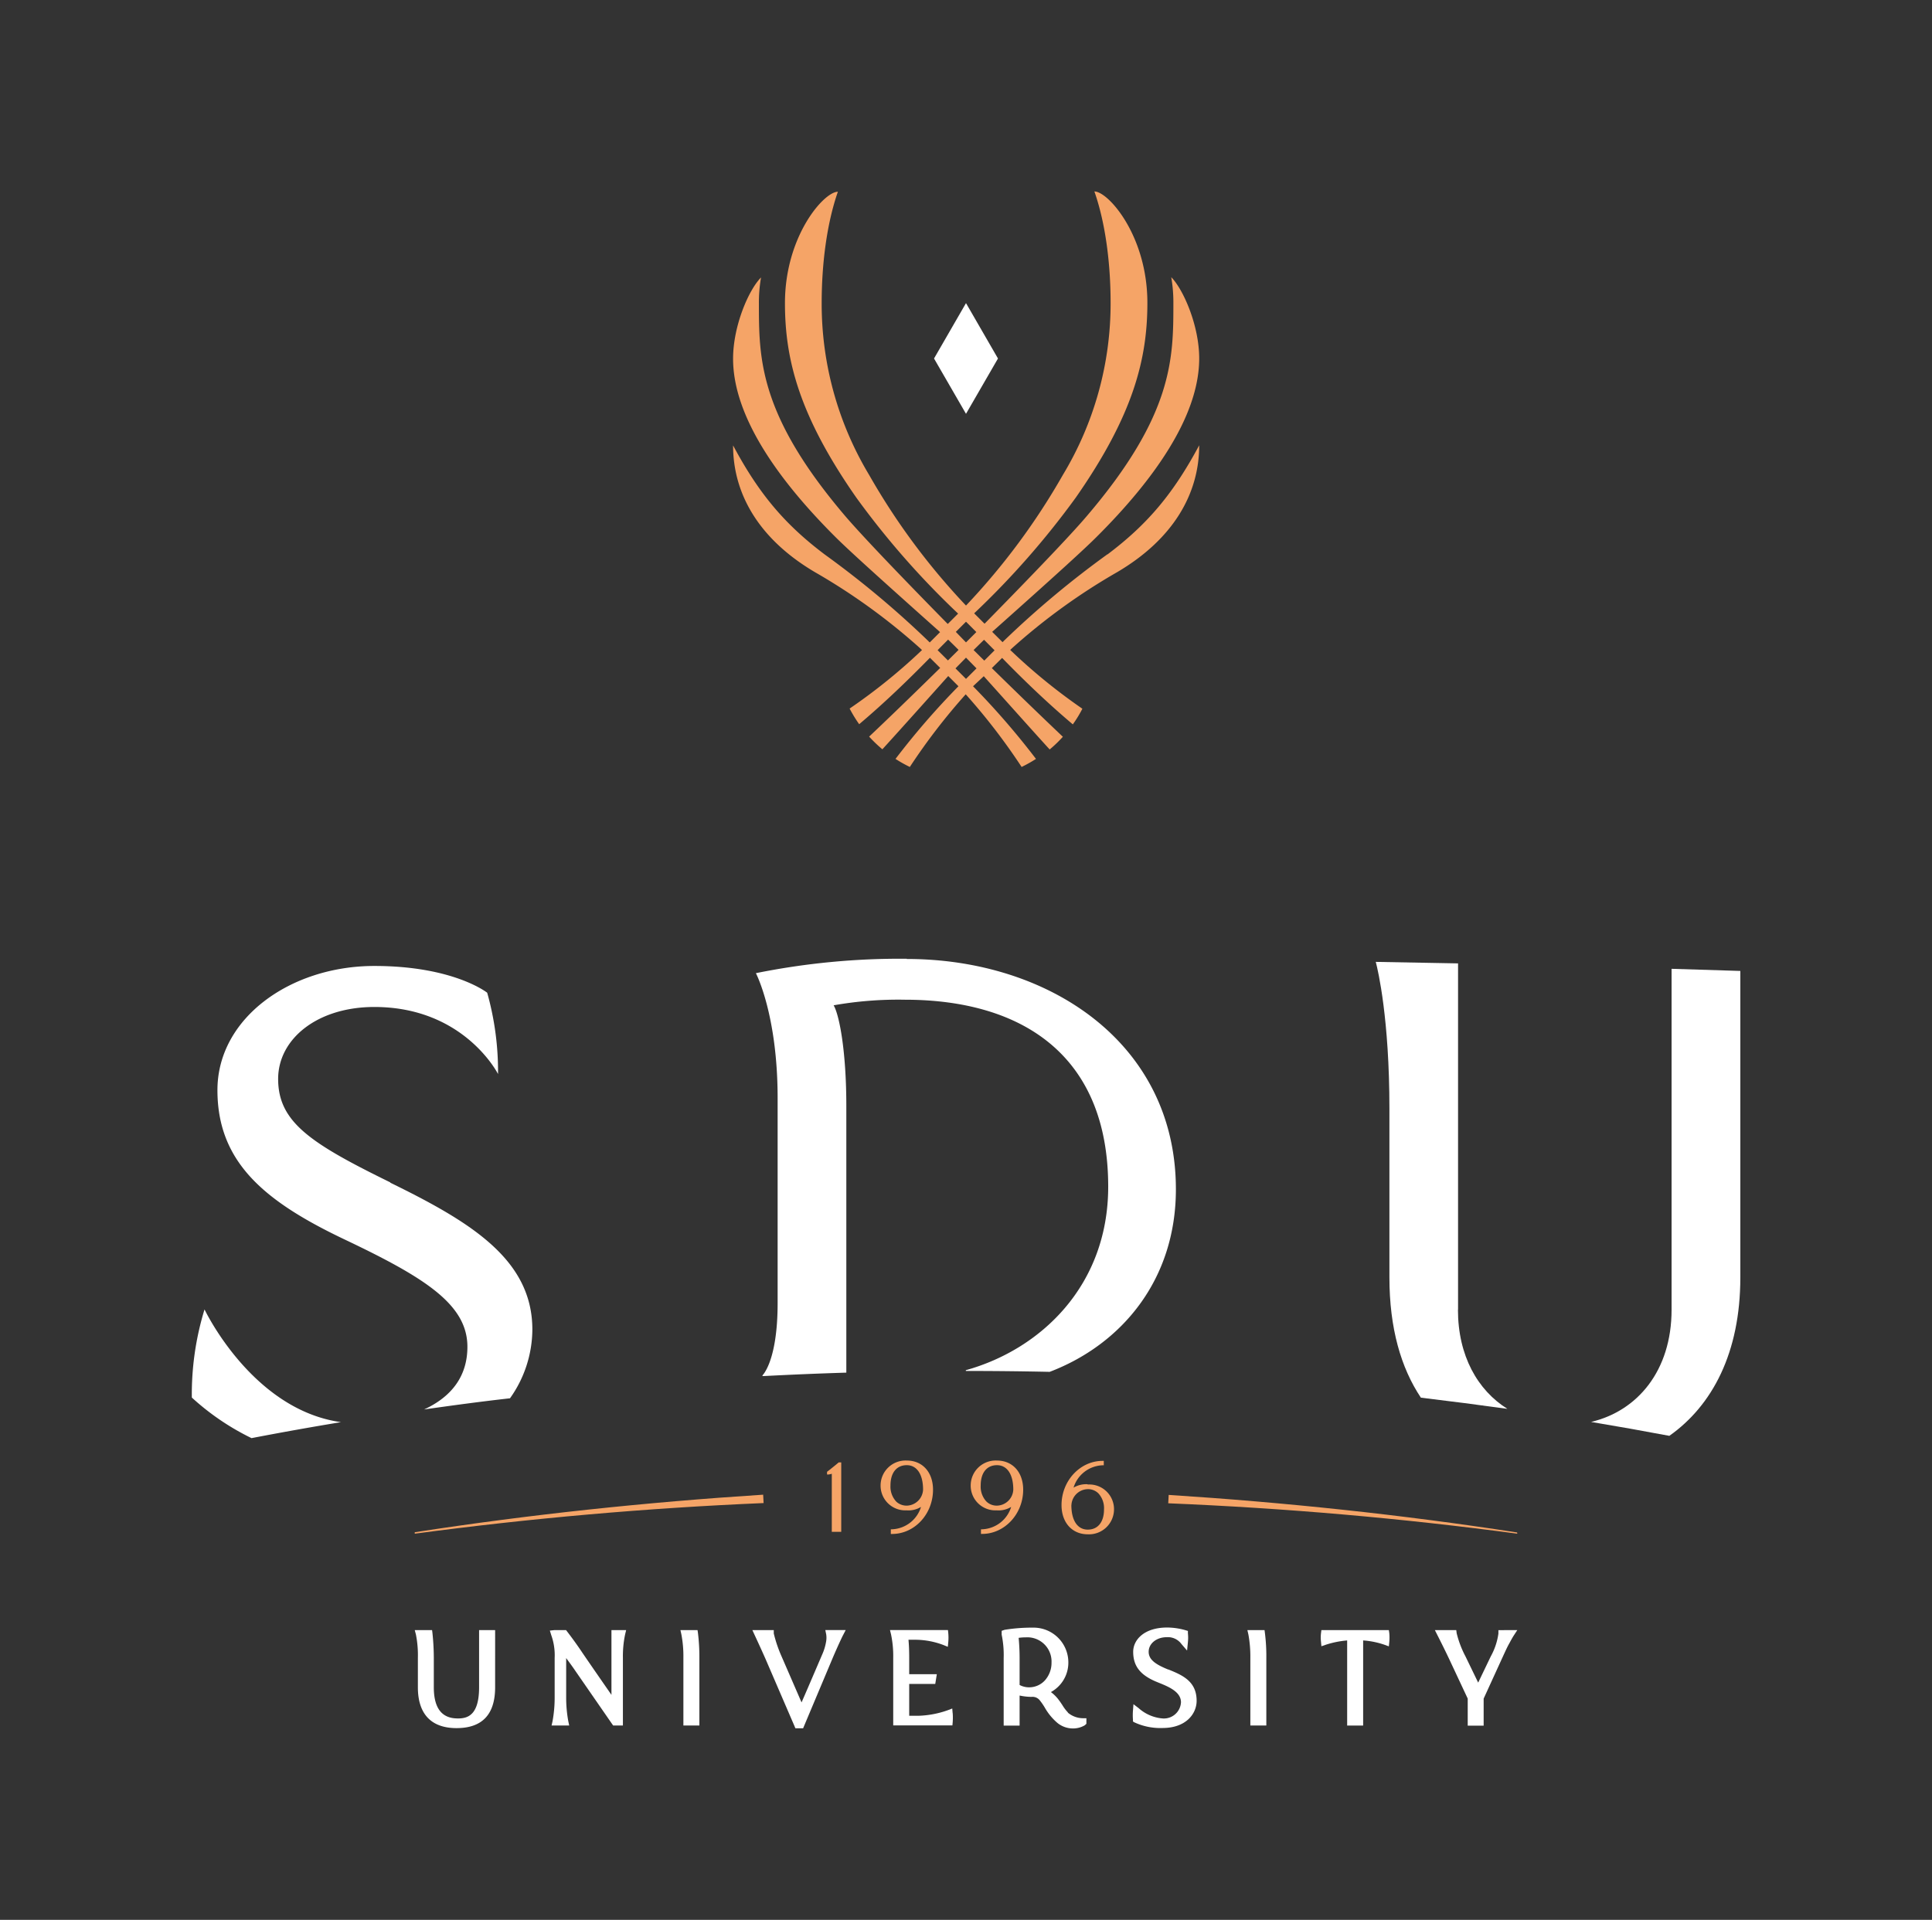 <svg xmlns="http://www.w3.org/2000/svg" id="&#x421;&#x43B;&#x43E;&#x439;_1" data-name="&#x421;&#x43B;&#x43E;&#x439; 1" viewBox="0 0 345.64 343.54"><rect x="0" y="0" width="345.64" height="343.54" fill="#333333" stroke="none"/><defs><style>.cls-1{fill:#fff;}.cls-2{fill:#f5a467;}</style></defs><path class="cls-1" d="M85.71,301.93c0,4.94-2,5.57-3.76,5.57s-4.34-.58-4.34-5.57v-5.25a43.63,43.63,0,0,0-.24-4.43l-.07-.56H74.2l.21.8a19,19,0,0,1,.35,4.19v5.25c0,4.78,2.39,7.3,6.92,7.3s6.9-2.39,6.9-7.3V291.69H85.71Z"></path><path class="cls-1" d="M109.39,303.28c-1.7-2.45-4.29-6.19-5.23-7.58-1.33-2-2.69-3.74-2.7-3.76l-.19-.25H99.19l-.82.09.25.81a10.66,10.66,0,0,1,.61,4.09v7.1a23.44,23.44,0,0,1-.38,4.22l-.17.76h3.15l-.16-.76a23.44,23.44,0,0,1-.38-4.22V296.7c.69.93,1.25,1.7,1.65,2.3l6.75,9.76h1.75V296.68a19,19,0,0,1,.39-4.2l.19-.79h-2.63Z"></path><path class="cls-1" d="M124.79,291.69h-3.06l.17.77a20.69,20.69,0,0,1,.36,4.21v12.09h2.86V296.68a35.36,35.36,0,0,0-.25-4.44Z"></path><path class="cls-1" d="M147.81,292.46a3.91,3.91,0,0,1,0,1.18,9.45,9.45,0,0,1-.74,2.47c-1.87,4.37-3,7-3.67,8.52l-3.56-8.2a23.59,23.59,0,0,1-1.41-4.14l0-.6h-3.83l.42.91s1,2.14,1.92,4.22l1.75,4.06,3.45,8,.16.38h1.38L149,296.61c1.15-2.68,1.81-4,1.82-4l.48-.93h-3.65Z"></path><path class="cls-1" d="M170.43,306.56l-.07-.84-.78.3a17.06,17.06,0,0,1-5.22,1h-1.7v-5.7h4.66l.28-1.74h-4.94v-2.91c0-1.43-.06-2.47-.13-3.25h1.41a14.31,14.31,0,0,1,4.84.94l.79.32.08-.85a9.05,9.05,0,0,0,0-1.59l-.06-.56H159.22l.19.78a18.85,18.85,0,0,1,.39,4.2v12.08h10.59l.05-.58a10.51,10.51,0,0,0,0-1.62"></path><path class="cls-1" d="M191.06,306.43a7.29,7.29,0,0,1-1-1.32c-.21-.31-.41-.62-.62-.89a6.73,6.73,0,0,0-1.43-1.44,6,6,0,0,0,3.12-5.35,6.22,6.22,0,0,0-6.24-6.18v0h-.3a30.53,30.53,0,0,0-4.87.39l-.52.18v.53l0,.16a17.85,17.85,0,0,1,.36,4.19v12.08h2.85v-5.38a10.42,10.42,0,0,0,2.16.24,1.64,1.64,0,0,1,1.41.57,11.31,11.31,0,0,1,.93,1.34,10.29,10.29,0,0,0,2.25,2.74,4.38,4.38,0,0,0,2.75,1,4.13,4.13,0,0,0,2.15-.56l.3-.27v-1l-.64,0a4.25,4.25,0,0,1-2.68-1m-6.93-4.53h0a3.58,3.58,0,0,1-1.7-.42v-4.8c0-1.55-.1-2.9-.17-3.63a8.4,8.4,0,0,1,1.26-.09,4.33,4.33,0,0,1,4.62,4.52,4.7,4.7,0,0,1-1.15,3.14,3.81,3.81,0,0,1-2.87,1.28"></path><path class="cls-1" d="M209,298.75c-2.16-.88-3.5-1.72-3.5-3.18s1.39-2.61,3.24-2.61a3,3,0,0,1,2.63,1.23l1,1.16.15-1.5a7.59,7.59,0,0,0,0-1.59l0-.42-.4-.12a12,12,0,0,0-3.3-.49c-4.19,0-6.09,2.25-6.09,4.34,0,2.58,1.28,4.2,4.28,5.42l.27.11c1.79.72,4,1.63,4,3.51A3.06,3.06,0,0,1,208,307.5a7.31,7.31,0,0,1-4.3-1.85l-.92-.7-.09,1.15a10.47,10.47,0,0,0,0,1.62l0,.33.28.16a11,11,0,0,0,5,1c4.2,0,6.11-2.53,6.11-4.88,0-3.53-2.63-4.61-5.07-5.6"></path><path class="cls-1" d="M226.23,291.69h-3.07l.18.78a21.91,21.91,0,0,1,.35,4.2v12.09h2.86V296.68a33.12,33.12,0,0,0-.25-4.44Z"></path><path class="cls-1" d="M248.47,291.69H236.4l-.07.56a6.7,6.7,0,0,0,0,1.54l.07.79.76-.26a17,17,0,0,1,3.85-.78v15.23h2.86V293.54a14.9,14.9,0,0,1,3.83.78l.77.28.08-.81a8.36,8.36,0,0,0,0-1.54Z"></path><path class="cls-1" d="M268.07,291.7v.62a11.84,11.84,0,0,1-1.37,4.08l-2.25,4.69-2.27-4.69a18,18,0,0,1-1.58-4.15l-.07-.56H256.7l.47.93s1.16,2.27,2.13,4.33l3.28,7v4.84h2.85v-4.84l3.2-7c.58-1.25,1-2.22,1.41-2.92.47-.89.75-1.33.76-1.34l.65-1Z"></path><path class="cls-1" d="M61,254.48h0c-15.92-2.22-24.41-20.17-24.41-20.17a51.75,51.75,0,0,0-2.27,15.77A44.79,44.79,0,0,0,45,257.34q7.95-1.53,16-2.86"></path><path class="cls-1" d="M162.23,171.56a130.15,130.15,0,0,0-27,2.58s3.89,7.39,3.89,22.36v36.66c0,10.54-2.76,13-2.76,13l.18.08q7.41-.39,14.87-.62h0V197.89c0-9.8-1.25-16.26-2.27-18a66.29,66.29,0,0,1,12.74-1c20.67,0,36.38,9.67,36.38,33.46,0,17.71-12.08,29.11-25.47,32.83v.14q7.5,0,15,.16h0c12.87-4.9,22.58-16.46,22.58-32.66,0-26.15-22.67-41.22-48.15-41.22"></path><path class="cls-1" d="M260.85,234.39l0-62c-4.89-.09-9.8-.19-14.72-.27.41,1.56,2.44,10.2,2.44,26.28v30.18c0,9.11,2.08,16.21,5.63,21.52q7.75.93,15.47,2c-5.31-3.33-8.84-9.47-8.84-17.77"></path><path class="cls-1" d="M299.05,173.36v61c0,10.94-6.12,18.13-14.4,20.08q7,1.17,14,2.49c7.71-5.44,12.7-14.9,12.7-28.34V173.74l-12.28-.38"></path><path class="cls-1" d="M69.81,211.57c-14.28-7-20.05-10.79-20.05-18.51,0-7.15,7-12.87,17.21-12.87,16.1,0,22.13,12,22.13,12a52,52,0,0,0-1.94-14.55s-6-4.79-20.19-4.79c-15,0-28.07,9.33-28.07,22.22s8.4,19.9,22.79,26.74S83.62,233.43,83.62,241c0,4.91-2.47,8.77-7.75,11.21h0c5.1-.73,10.22-1.42,15.37-2a21.36,21.36,0,0,0,4-12.3c0-12.56-11.08-19.26-25.4-26.27"></path><path class="cls-2" d="M148.81,263.72c0,.5,0,1.31,0,1.49v8.9h1.69v-8.9c0-2.33,0-3.23,0-3.25v-.28h-.45l-.07.06s-.76.65-1.92,1.55l-.1.07v.49h.25a3.38,3.38,0,0,0,.59-.13"></path><path class="cls-2" d="M162.28,270.27a4.35,4.35,0,0,0,2.49-.62,5.66,5.66,0,0,1-5.16,4h-.24v.24c0,.21,0,.39,0,.39l0,.21h.21c4.05,0,7.34-3.56,7.34-7.92,0-3.12-1.88-5.22-4.69-5.22a4.47,4.47,0,0,0-4.69,4.45,4.42,4.42,0,0,0,4.69,4.46m-1.92-1.6a3.91,3.91,0,0,1-1-2.86c0-2.26,1.09-3.62,2.91-3.62s2.92,1.64,2.92,4.39a3,3,0,0,1-2.92,2.85,2.71,2.71,0,0,1-1.92-.76"></path><path class="cls-2" d="M178.41,270.27a4.35,4.35,0,0,0,2.49-.62,5.66,5.66,0,0,1-5.16,4h-.24v.24a2.66,2.66,0,0,0,0,.39l0,.2h.21c4,0,7.34-3.55,7.34-7.91,0-3.13-1.89-5.22-4.7-5.22a4.47,4.47,0,0,0-4.69,4.45,4.42,4.42,0,0,0,4.69,4.46m0-.84a2.63,2.63,0,0,1-1.9-.76,3.91,3.91,0,0,1-1-2.86c0-2.26,1.09-3.62,2.91-3.62s2.92,1.64,2.92,4.39a3,3,0,0,1-2.92,2.85Z"></path><path class="cls-2" d="M194.55,265.59a4.44,4.44,0,0,0-2.49.61,5.65,5.65,0,0,1,5.16-4h.25V262c0-.23,0-.38,0-.38l0-.21h-.22c-4,0-7.34,3.55-7.34,7.91,0,3.13,1.89,5.23,4.7,5.23a4.48,4.48,0,0,0,4.69-4.46,4.42,4.42,0,0,0-4.69-4.45m-2.93,3.68a3,3,0,0,1,2.93-2.85h0a2.63,2.63,0,0,1,1.9.76,3.91,3.91,0,0,1,1,2.86c0,2.27-1.09,3.62-2.91,3.62h0c-1.83,0-2.93-1.64-2.93-4.39"></path><path class="cls-2" d="M74.2,274.44q31.05-4.15,62.41-5.48l-.08-1.5c-20.86,1.34-41.68,3.53-62.33,6.72Z"></path><path class="cls-2" d="M271.45,274.44Q240.39,270.29,209,269l.08-1.5c20.86,1.34,41.67,3.53,62.33,6.72Z"></path><polygon class="cls-1" points="172.82 74.05 178.54 64.15 172.82 54.24 167.1 64.15 172.82 74.05"></polygon><path class="cls-2" d="M198.13,99.18a169.2,169.2,0,0,0-18.53,15.49l-.24.24-1.86-1.85a.69.69,0,0,0,.13-.11c11.74-10.46,16.47-14.78,18.68-17,9.87-9.86,18.23-21.31,18.23-31.81,0-5.88-2.83-12.34-5-14.54a26.49,26.49,0,0,1,.38,4.63c0,9.91,0,20-15.56,38.2-2.17,2.55-7.13,7.88-18.19,19.15l-.06,0-1.83-1.83h0a148.68,148.68,0,0,0,18.18-20.71c10.39-14.89,12.81-24.94,12.81-34.85,0-12-7-19.93-9.48-19.93,2,5.7,2.9,12.94,2.9,19.93A59.36,59.36,0,0,1,190.14,85a120.93,120.93,0,0,1-17.32,23.36A120.93,120.93,0,0,1,155.5,85,59.45,59.45,0,0,1,147,54.24c0-7,.91-14.23,2.9-19.93-2.5,0-9.47,7.94-9.47,19.93,0,9.91,2.42,20,12.8,34.85a148.68,148.68,0,0,0,18.18,20.71h0l-1.83,1.83-.05,0c-11.07-11.27-16-16.6-18.2-19.15-15.56-18.23-15.56-28.29-15.56-38.2a26.49,26.49,0,0,1,.38-4.63c-2.2,2.2-5,8.66-5,14.54,0,10.5,8.35,21.95,18.22,31.81,2.21,2.21,6.95,6.53,18.69,17a.63.63,0,0,0,.12.11c-.68.68-1.32,1.33-1.85,1.85l-.24-.24a170.15,170.15,0,0,0-18.53-15.49c-7.12-5.36-11.77-10.83-16.41-19.53,0,8.7,4.64,16.78,14.64,22.68a110.51,110.51,0,0,1,18.8,13.6l.36.34A102.51,102.51,0,0,1,152,126.79a24.06,24.06,0,0,0,1.71,2.8c4.41-3.72,8.63-7.78,12.66-11.89l1.83,1.82c-5.58,5.48-9.69,9.44-12.71,12.29a24.18,24.18,0,0,0,2.37,2.27c2.65-2.91,6.39-7.08,11.78-13.11.67.66,1.3,1.3,1.83,1.83a137.36,137.36,0,0,0-11.26,13,23.7,23.7,0,0,0,2.56,1.44,110,110,0,0,1,10-13h0a110,110,0,0,1,10,13,24.84,24.84,0,0,0,2.57-1.44,137.36,137.36,0,0,0-11.26-13L176,121c5.39,6,9.13,10.2,11.79,13.11a23,23,0,0,0,2.36-2.27c-3-2.85-7.13-6.81-12.71-12.29l1.84-1.82c4,4.11,8.24,8.17,12.65,11.89a21.6,21.6,0,0,0,1.71-2.8,103.23,103.23,0,0,1-12.91-10.52l.36-.34a110.12,110.12,0,0,1,18.81-13.6c10-5.9,14.64-14,14.64-22.68-4.65,8.7-9.29,14.17-16.41,19.53m-20.2,17.16-1.84,1.84-1.91-1.89c.66-.66,1.31-1.29,1.87-1.84l1.88,1.89m-5.11,5.11-1.88-1.88,1.88-1.92,1.88,1.92-1.88,1.88m0-10.23c.56.55,1.19,1.19,1.85,1.85l-1.85,1.85L171,113.07l1.85-1.85m-3.23,3.23c.57.55,1.21,1.18,1.87,1.84l-1.9,1.89-1.85-1.84,1.88-1.89"></path></svg>